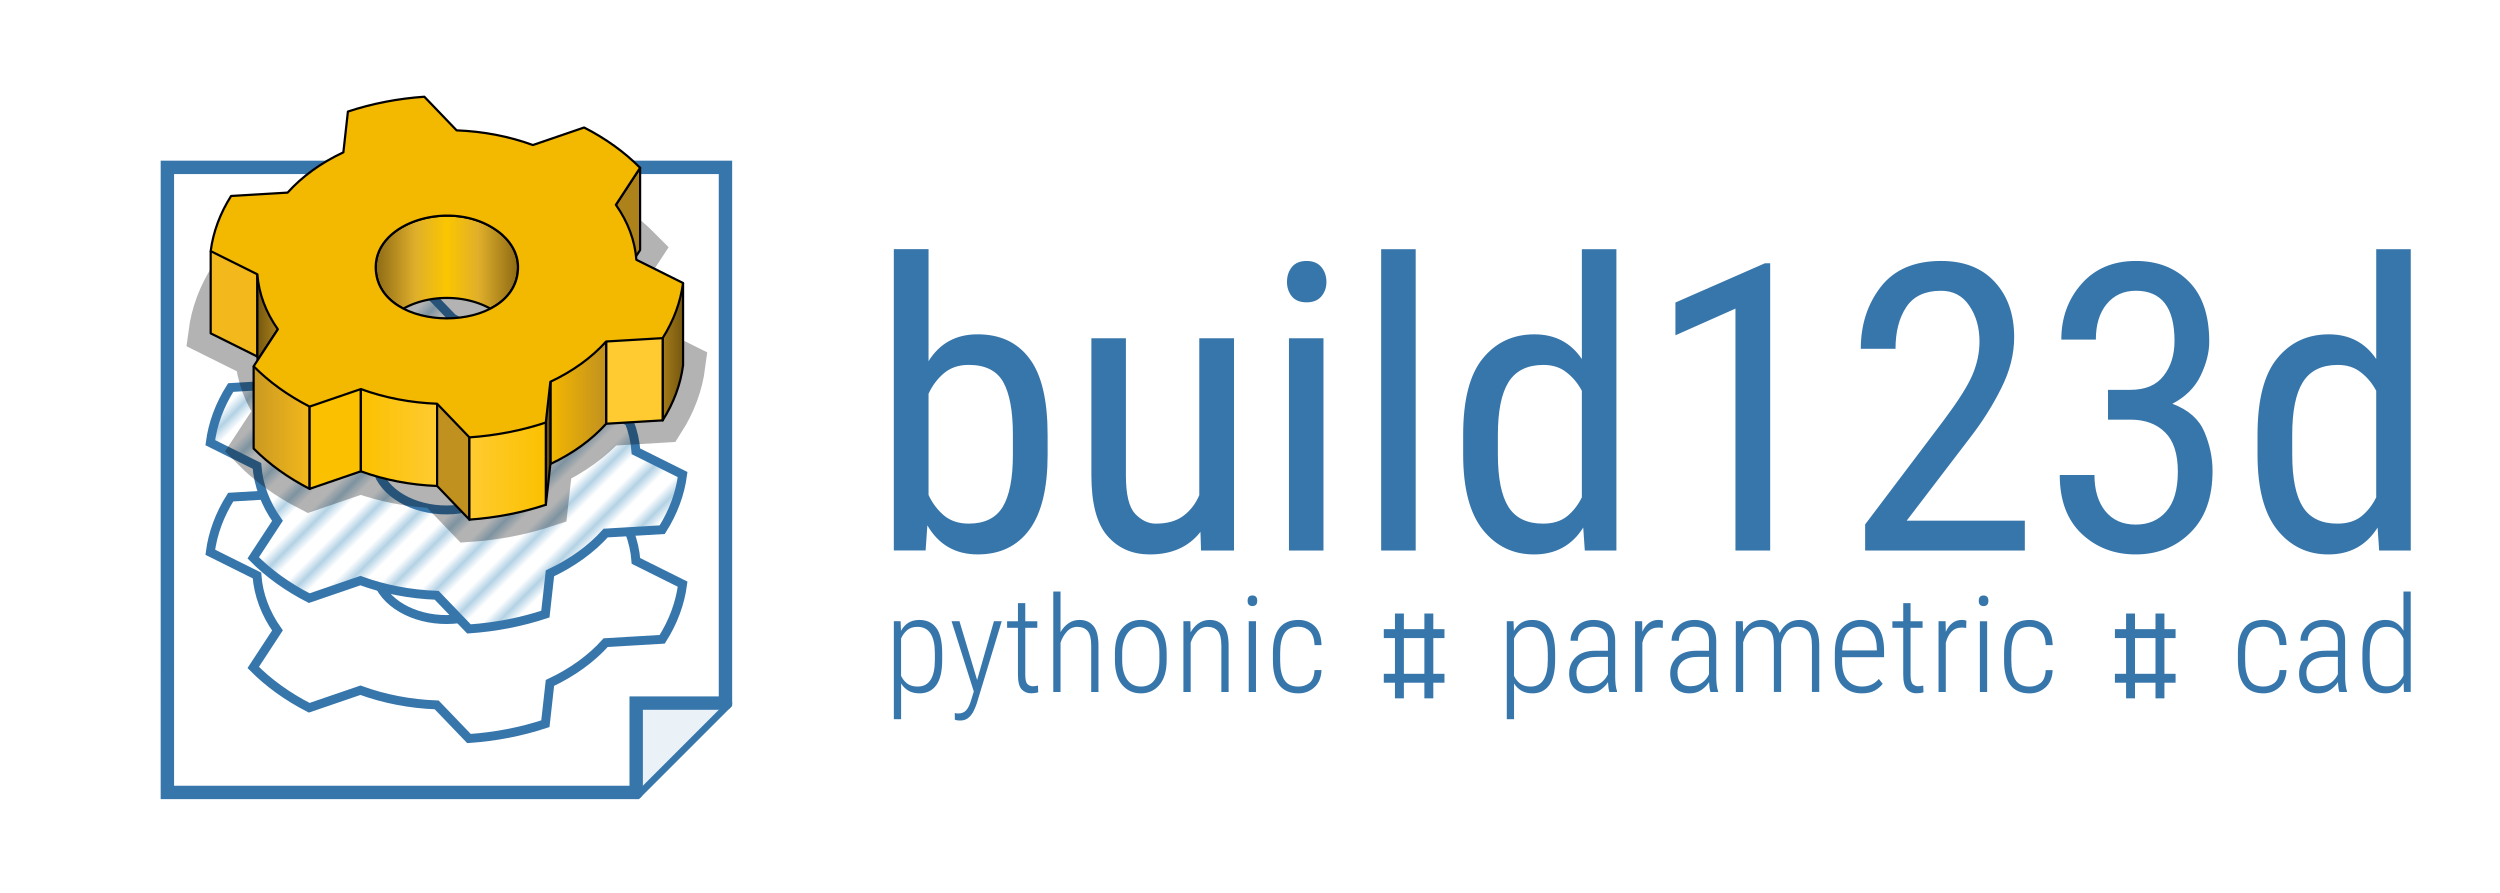 <?xml version="1.0" encoding="UTF-8"?>
<svg width="560" height="200" version="1.1" viewBox="0 0 560 200" xmlns="http://www.w3.org/2000/svg" xmlns:xlink="http://www.w3.org/1999/xlink"><defs><pattern id="a" xlink:href="#b" patternTransform="matrix(1.768 1.768 -1.768 1.768 192.36 370.15)" preserveAspectRatio="xMidYMid"/><pattern id="b" xlink:href="#c" patternTransform="matrix(.354 .354 -.354 .354 0 0)" preserveAspectRatio="xMidYMid"/><pattern id="c" width="2.5" height="1" fill="#b3d2e5" patternTransform="translate(0) scale(2)" patternUnits="userSpaceOnUse" preserveAspectRatio="xMidYMid"><rect y="-.5" width="1" height="2"/></pattern><linearGradient id="j" x1=".586" x2="7.705" y1="-48.683" y2="-48.683" gradientTransform="translate(42.47)" gradientUnits="userSpaceOnUse"><stop stop-color="#7e5e11" offset="0"/><stop stop-color="#dfaf2b" offset=".3"/><stop stop-color="#fbc600" offset=".5"/><stop stop-color="#e1af2a" offset=".7"/><stop stop-color="#7e5e10" offset="1"/></linearGradient><linearGradient id="i" x1="38.002" x2="38.933" y1="-46.19" y2="-46.19" gradientUnits="userSpaceOnUse"><stop stop-color="#75570f" offset="0"/><stop stop-color="#ac821a" offset="1"/></linearGradient><linearGradient id="h" x1="37.832" x2="40.378" y1="-41.174" y2="-41.174" gradientUnits="userSpaceOnUse"><stop stop-color="#ca9921" offset="0"/><stop stop-color="#f3b81c" offset="1"/></linearGradient><linearGradient id="g" x1="56.424" x2="57.352" y1="-44.623" y2="-44.623" gradientUnits="userSpaceOnUse"><stop stop-color="#a37b19" offset="0"/><stop stop-color="#75570f" offset="1"/></linearGradient><linearGradient id="f" x1="42.707" x2="46.172" y1="-40.721" y2="-40.721" gradientUnits="userSpaceOnUse"><stop stop-color="#fbc100" offset="0"/><stop stop-color="#ffcb31" offset="1"/></linearGradient><linearGradient id="e" x1="51.321" x2="53.855" y1="-42.302" y2="-42.302" gradientUnits="userSpaceOnUse"><stop stop-color="#f4b700" offset="0"/><stop stop-color="#c1911f" offset="1"/></linearGradient><linearGradient id="d" x1="47.64" x2="51.113" y1="-39.196" y2="-39.196" gradientUnits="userSpaceOnUse"><stop stop-color="#ffcb31" offset="0"/><stop stop-color="#fbc100" offset="1"/></linearGradient></defs><g transform="translate(-172 -412)"><g transform="translate(60.09 104.54)"><g stroke="#3776ab"><g transform="matrix(4.928 0 0 4.928 191.48 606.06)" stroke-linecap="round" stroke-miterlimit="20" stroke-width=".609"><path d="m-8.538-52.986h25.367l1e-6 24.353-4.059 4.059-21.309-1e-6z" fill="#fff"/><path d="m12.771-24.574v-4.059h4.059" fill="#eaf2f8"/></g><path d="m197.06 438.91c2.769 5.133 10.197 8.129 17.71 7.142m38.104-19.508c0.824 2.143 1.323 4.343 1.487 6.564l10.456 5.204c-0.555 4.272-2.1 8.447-4.571 12.35l-12.661 0.753c-3.24 3.606-7.494 6.68-12.487 9.023l-1.021 9.133c-5.407 1.79-11.192 2.912-17.114 3.32l-7.234-7.532c-5.949-0.221-11.767-1.341-17.077-3.288l-11.476 3.929c-4.852-2.482-9.092-5.535-12.542-9.031l5.427-8.285c-2.709-3.827-4.273-8.021-4.59-12.312l-10.455-5.204c0.553-4.272 2.1-8.447 4.572-12.35l7.371-0.436" fill="none" stroke-width="2"/><path d="m197.06 414.36c2.769 5.133 10.197 8.129 17.71 7.142 19.817-5.604-22.119-17.747-17.71-7.142zm-38.047-7.742c0.553-4.272 2.1-8.447 4.572-12.35l5.048-0.303c17.156-0.992 27.875-32.849 40.427-19.646l4.179 4.351 39.635 23.321c0.824 2.143 1.323 4.343 1.487 6.564l10.456 5.204c-0.555 4.272-2.1 8.447-4.571 12.35l-12.661 0.753c-3.24 3.606-7.494 6.68-12.487 9.023l-1.021 9.133c-5.407 1.79-11.192 2.912-17.114 3.32l-7.234-7.532c-5.949-0.221-11.767-1.341-17.077-3.289l-11.476 3.929c-4.852-2.482-9.092-5.535-12.542-9.031l5.427-8.285c-2.709-3.827-4.273-8.021-4.59-12.312z" fill="url(#a)" stroke-width="2"/></g><g transform="matrix(4.928 0 0 4.928 -17.713 606.14)" stroke="#000"><path d="m48.901-46.384c-2.039-1.468-5.52-0.426-5.52 1.651 0 3.111 6.47 3.111 6.47 0 0-0.62-0.342-1.214-0.95-1.651zm-10.899 1.983-2.122-1.056c0.113-0.867 0.426-1.714 0.928-2.506l2.569-0.153c0.657-0.732 1.521-1.356 2.534-1.831l0.207-1.853c1.097-0.363 2.271-0.591 3.473-0.674l1.468 1.529c1.207 0.045 2.388 0.272 3.466 0.667l2.329-0.797c0.985 0.504 1.845 1.123 2.545 1.833l-1.101 1.681c0.55 0.777 0.867 1.628 0.931 2.498l2.122 1.056c-0.113 0.867-0.426 1.714-0.928 2.506l-2.569 0.153c-0.657 0.732-1.521 1.356-2.534 1.831l-0.207 1.853c-1.097 0.363-2.271 0.591-3.473 0.674l-1.468-1.529c-1.207-0.045-2.388-0.272-3.466-0.667l-2.329 0.797c-0.985-0.504-1.845-1.123-2.545-1.833l1.101-1.681c-0.55-0.777-0.867-1.628-0.931-2.498z" fill="none" stroke-opacity=".3" stroke-width="2.029"/><g stroke-linejoin="round" stroke-width=".101"><path d="m46.718-50.808c-1.691-0.03-3.337 0.909-3.337 2.337 0 0.895 0.536 1.532 1.298 1.912v-0.043a3.235 2.333 0 0 1 3.873 0v0.043c0.762-0.38 1.298-1.017 1.298-1.912 0-0.62-0.342-1.214-0.949-1.651-0.637-0.459-1.415-0.672-2.184-0.686z" fill="url(#j)"/><path d="m35.88-49.195v3.738l2.122 1.056v-3.738" fill="#f2b81c"/><path d="m55.215-48.962 0.184-0.282v-3.738l-1.101 1.681" fill="#ad821a"/><path d="m38.002-48.139 1e-6 3.738a8.626 6.222 0 0 0 0.015 0.161l0.917-1.4" fill="url(#i)"/><path d="m37.832-43.959v3.738c0.7 0.709 1.561 1.329 2.545 1.833l1e-6 -3.738" fill="url(#h)"/><path d="m57.352-47.745v3.738c-0.113 0.867-0.426 1.714-0.928 2.506v-3.738" fill="url(#g)"/><path d="m42.707-42.924v3.738l-2.329 0.797v-3.738" fill="#fbc100"/><path d="m56.424-45.239v3.738l-2.569 0.153v-3.738" fill="#ffcb31"/><path d="m46.172-42.257v3.738c-1.207-0.045-2.388-0.272-3.466-0.667v-3.738" fill="url(#f)"/><path d="m53.855-45.086v3.738c-0.657 0.732-1.521 1.356-2.534 1.831v-3.738" fill="url(#e)"/><path d="m47.64-40.728v3.738l-1.468-1.529v-3.738" fill="#c0911f"/><path d="m51.321-43.255v3.738l-0.207 1.853v-3.738" fill="#6c500d"/><path d="m51.113-41.402v3.738c-1.097 0.363-2.271 0.591-3.473 0.674v-3.738" fill="url(#d)"/><path d="m48.901-50.122c-2.039-1.468-5.52-0.426-5.52 1.651 0 3.111 6.47 3.111 6.47 0 0-0.62-0.342-1.214-0.95-1.651zm-10.899 1.983-2.122-1.056c0.113-0.867 0.426-1.714 0.928-2.506l2.569-0.153c0.657-0.732 1.521-1.356 2.534-1.831l0.207-1.853c1.097-0.363 2.271-0.591 3.473-0.674l1.468 1.529c1.207 0.045 2.388 0.272 3.466 0.667l2.329-0.797c0.985 0.504 1.845 1.123 2.545 1.833l-1.101 1.681c0.55 0.777 0.867 1.628 0.931 2.498l2.122 1.056c-0.113 0.867-0.426 1.714-0.928 2.506l-2.569 0.153c-0.657 0.732-1.521 1.356-2.534 1.831l-0.207 1.853c-1.097 0.363-2.271 0.591-3.473 0.674l-1.468-1.529c-1.207-0.045-2.388-0.272-3.466-0.667l-2.329 0.797c-0.985-0.504-1.845-1.123-2.545-1.833l1.101-1.681c-0.55-0.777-0.867-1.628-0.931-2.498z" fill="#f3b800"/></g></g><g transform="matrix(5 0 0 5 192.36 360.15)" stroke-miterlimit="20"><path transform="translate(-48)" d="m73.099 20.524q-0.284 0-0.489-0.117-0.202-0.12-0.331-0.325v1.6h-0.325v-4.389h0.302l0.018 0.431q0.126-0.231 0.328-0.36 0.205-0.129 0.492-0.129 0.492 0 0.759 0.352t0.267 1.145v0.296q0 0.768-0.267 1.134-0.267 0.363-0.753 0.363zm-0.085-2.979q-0.299 0-0.475 0.158-0.173 0.158-0.261 0.366v1.67q0.097 0.208 0.275 0.346 0.179 0.135 0.466 0.135 0.773 0 0.773-1.192v-0.296q0-1.187-0.779-1.187zm2.657 3.425q-0.047 0.144-0.132 0.325-0.082 0.182-0.231 0.313-0.146 0.135-0.39 0.135-0.138 0-0.231-0.038l-0.003-0.299q0.082 0.021 0.146 0.021 0.237 0 0.366-0.146 0.129-0.144 0.214-0.428l0.126-0.413-0.996-3.147h0.354l0.791 2.634 0.753-2.634h0.349zm2.751-0.495q-0.126 0.047-0.322 0.047-0.252 0-0.419-0.176-0.167-0.179-0.167-0.656v-2.103h-0.486v-0.293h0.486v-0.812h0.328v0.812h0.539v0.293h-0.539v2.103q0 0.328 0.1 0.422 0.103 0.094 0.234 0.094 0.064 0 0.126-0.009 0.062-0.009 0.108-0.021zm1.764-2.93q-0.29 0-0.483 0.217t-0.281 0.495v2.206h-0.325v-4.5h0.325v1.819q0.141-0.249 0.357-0.398t0.492-0.149q0.398 0 0.624 0.27 0.226 0.267 0.226 0.894v2.065h-0.325v-2.068q0-0.486-0.164-0.668-0.161-0.182-0.445-0.182zm1.673 1.497v-0.328q0-0.718 0.319-1.099 0.322-0.381 0.838-0.381 0.519 0 0.838 0.381 0.322 0.381 0.322 1.099v0.328q0 0.718-0.322 1.102-0.319 0.381-0.835 0.381t-0.838-0.381q-0.322-0.384-0.322-1.102zm0.325-0.328v0.328q0 0.542 0.217 0.861 0.22 0.316 0.618 0.316 0.422 0 0.627-0.316 0.205-0.319 0.205-0.861v-0.328q0-0.533-0.22-0.853-0.22-0.322-0.615-0.322t-0.615 0.322q-0.217 0.319-0.217 0.853zm3.832-1.169q-0.29 0-0.483 0.217t-0.281 0.495v2.206h-0.325v-3.17h0.311l0.012 0.498q0.138-0.252 0.354-0.404 0.22-0.152 0.498-0.152 0.398 0 0.624 0.27 0.226 0.267 0.226 0.894v2.065h-0.325v-2.068q0-0.486-0.164-0.668-0.161-0.182-0.445-0.182zm1.787-1.166q0-0.24 0.214-0.24 0.217 0 0.217 0.24 0 0.234-0.217 0.234-0.214 0-0.214-0.234zm0.375 0.914v3.17h-0.325v-3.17zm1.904 2.927q0.272 0 0.483-0.155 0.214-0.158 0.237-0.583h0.311q-0.021 0.51-0.322 0.776-0.299 0.267-0.709 0.267-1.145 0-1.145-1.468v-0.357q0-1.465 1.145-1.465 0.434 0 0.724 0.275t0.308 0.853h-0.311q-0.021-0.442-0.226-0.633-0.202-0.19-0.495-0.19-0.451 0-0.636 0.305-0.185 0.302-0.185 0.855v0.357q0 0.557 0.185 0.861 0.185 0.302 0.636 0.302z" fill="#3776ab" stroke-opacity=".3" stroke-width=".065" aria-label="pythonic"/><path d="m47.922 16.948v3.8m-1.318-3.8v3.8m-0.7-0.9h2.718m-2.718-2h2.718" fill="#00a15c" stroke="#3776ab" stroke-width=".4"/><path d="m52.559 20.524q-0.284 0-0.489-0.117-0.202-0.12-0.331-0.325v1.6h-0.325v-4.389h0.302l0.018 0.431q0.126-0.231 0.328-0.36 0.205-0.129 0.492-0.129 0.492 0 0.759 0.352t0.267 1.145v0.296q0 0.768-0.267 1.134-0.267 0.363-0.753 0.363zm-0.085-2.979q-0.299 0-0.475 0.158-0.173 0.158-0.261 0.366v1.67q0.097 0.208 0.275 0.346 0.179 0.135 0.466 0.135 0.773 0 0.773-1.192v-0.296q0-1.187-0.779-1.187zm3.536 2.918q-0.026-0.082-0.041-0.199-0.015-0.12-0.021-0.24-0.123 0.196-0.343 0.349-0.217 0.152-0.53 0.152-0.393 0-0.63-0.226t-0.237-0.671q0-0.439 0.302-0.727t0.899-0.287h0.536v-0.442q0-0.633-0.662-0.633-0.305 0-0.498 0.176-0.19 0.176-0.19 0.454l-0.325-0.003q0-0.366 0.281-0.647 0.284-0.284 0.747-0.284 0.428 0 0.7 0.214t0.272 0.729v1.62q0 0.164 0.021 0.34t0.062 0.287v0.038zm-0.896-0.258q0.311 0 0.524-0.158 0.217-0.161 0.308-0.384v-0.773h-0.489q-0.457 0-0.691 0.193-0.231 0.193-0.231 0.519 0 0.604 0.58 0.604zm3.085-2.628q-0.284 0-0.463 0.19-0.176 0.19-0.249 0.492v2.203h-0.325v-3.17h0.316l0.009 0.475q0.105-0.246 0.287-0.39t0.439-0.144q0.12 0 0.196 0.035l-0.009 0.328q-0.094-0.021-0.202-0.021zm2.338 2.886q-0.026-0.082-0.041-0.199-0.015-0.12-0.021-0.24-0.123 0.196-0.343 0.349-0.217 0.152-0.53 0.152-0.393 0-0.63-0.226t-0.237-0.671q0-0.439 0.302-0.727t0.899-0.287h0.536v-0.442q0-0.633-0.662-0.633-0.305 0-0.498 0.176-0.19 0.176-0.19 0.454l-0.325-0.003q0-0.366 0.281-0.647 0.284-0.284 0.747-0.284 0.428 0 0.7 0.214 0.272 0.214 0.272 0.729v1.62q0 0.164 0.021 0.34t0.062 0.287v0.038zm-0.896-0.258q0.311 0 0.524-0.158 0.217-0.161 0.308-0.384v-0.773h-0.489q-0.457 0-0.691 0.193-0.231 0.193-0.231 0.519 0 0.604 0.58 0.604zm3.103-2.66q-0.313 0-0.492 0.214-0.176 0.211-0.249 0.483v2.221h-0.328v-3.17h0.313l0.012 0.469q0.132-0.24 0.346-0.384t0.501-0.144q0.284 0 0.489 0.138 0.208 0.138 0.302 0.445 0.126-0.255 0.354-0.419 0.229-0.164 0.542-0.164 0.419 0 0.647 0.272 0.231 0.272 0.231 0.888v2.068h-0.328v-2.071q0-0.498-0.176-0.674-0.173-0.176-0.457-0.173-0.352 0.003-0.539 0.27-0.185 0.267-0.208 0.542v2.106h-0.325v-2.098q0-0.469-0.176-0.645t-0.46-0.176zm5.511 2.552q-0.129 0.173-0.354 0.302-0.226 0.126-0.589 0.126-0.53 0-0.867-0.352-0.334-0.352-0.334-1.087v-0.363q0-0.794 0.346-1.14 0.346-0.349 0.8-0.349 1.06 0 1.06 1.397v0.272h-1.881v0.182q0 0.577 0.243 0.855 0.246 0.278 0.647 0.278 0.469 0 0.756-0.34zm-0.999-2.558q-0.346 0-0.571 0.246-0.223 0.243-0.246 0.814h1.553v-0.082q-0.009-0.463-0.188-0.721-0.179-0.258-0.548-0.258zm2.827 2.936q-0.126 0.047-0.322 0.047-0.252 0-0.419-0.176-0.167-0.179-0.167-0.656v-2.103h-0.486v-0.293h0.486v-0.812h0.328v0.812h0.539v0.293h-0.539v2.103q0 0.328 0.1 0.422 0.103 0.094 0.234 0.094 0.064 0 0.126-0.009 0.062-0.009 0.108-0.021zm1.711-2.897q-0.284 0-0.463 0.19-0.176 0.19-0.249 0.492v2.203h-0.325v-3.17h0.316l0.009 0.475q0.105-0.246 0.287-0.39t0.439-0.144q0.12 0 0.196 0.035l-0.009 0.328q-0.094-0.021-0.202-0.021zm0.765-1.198q0-0.24 0.214-0.24 0.217 0 0.217 0.24 0 0.234-0.217 0.234-0.214 0-0.214-0.234zm0.375 0.914v3.17h-0.325v-3.17zm1.904 2.927q0.272 0 0.483-0.155 0.214-0.158 0.237-0.583h0.311q-0.021 0.51-0.322 0.776-0.299 0.267-0.709 0.267-1.145 0-1.145-1.468v-0.357q0-1.465 1.145-1.465 0.434 0 0.724 0.275t0.308 0.853h-0.311q-0.021-0.442-0.226-0.633-0.202-0.19-0.495-0.19-0.451 0-0.636 0.305-0.185 0.302-0.185 0.855v0.357q0 0.557 0.185 0.861 0.185 0.302 0.636 0.302z" fill="#3776ab" stroke-opacity=".3" stroke-width=".065" aria-label="parametric"/><path d="m80.676 16.948v3.8m-1.318-3.8v3.8m-0.7-0.9h2.718m-2.718-2h2.718" fill="#00a15c" stroke="#3776ab" stroke-width=".4"/><path d="m85.313 20.219q0.272 0 0.483-0.155 0.214-0.158 0.237-0.583h0.311q-0.021 0.51-0.322 0.776-0.299 0.267-0.709 0.267-1.145 0-1.145-1.468v-0.357q0-1.465 1.145-1.465 0.434 0 0.724 0.275t0.308 0.853h-0.311q-0.021-0.442-0.226-0.633-0.202-0.19-0.495-0.19-0.451 0-0.636 0.305-0.185 0.302-0.185 0.855v0.357q0 0.557 0.185 0.861 0.185 0.302 0.636 0.302zm3.398 0.243q-0.026-0.082-0.041-0.199-0.015-0.12-0.021-0.24-0.123 0.196-0.343 0.349-0.217 0.152-0.53 0.152-0.393 0-0.63-0.226t-0.237-0.671q0-0.439 0.302-0.727t0.899-0.287h0.536v-0.442q0-0.633-0.662-0.633-0.305 0-0.498 0.176-0.19 0.176-0.19 0.454l-0.325-0.003q0-0.366 0.281-0.647 0.284-0.284 0.747-0.284 0.428 0 0.7 0.214t0.272 0.729v1.62q0 0.164 0.021 0.34t0.062 0.287v0.038zm-0.896-0.258q0.311 0 0.524-0.158 0.217-0.161 0.308-0.384v-0.773h-0.489q-0.457 0-0.691 0.193-0.231 0.193-0.231 0.519 0 0.604 0.58 0.604zm3.791 0.258-0.015-0.41q-0.123 0.22-0.328 0.346-0.202 0.126-0.489 0.126-0.469 0-0.75-0.363-0.278-0.366-0.278-1.134v-0.296q0-0.794 0.278-1.145 0.278-0.352 0.756-0.352 0.284 0 0.48 0.129 0.199 0.126 0.325 0.354v-1.755h0.325v4.5zm-1.532-1.435q0 1.184 0.765 1.184 0.29 0 0.469-0.141 0.182-0.141 0.278-0.354v-1.635q-0.088-0.214-0.264-0.375-0.173-0.161-0.478-0.161-0.771 0-0.771 1.187z" fill="#3776ab" stroke-opacity=".3" stroke-width=".065" aria-label="cad"/><path transform="translate(-48)" d="m78.844 9.827q0 2.259-0.817 3.366t-2.312 1.107q-1.503 0-2.259-1.301l-0.079 1.125h-1.424v-13.5h1.556v5.019q0.747-1.204 2.197-1.204 1.512 0 2.32 1.081 0.817 1.072 0.817 3.419zm-3.542-4.017q-0.659 0-1.099 0.369-0.439 0.369-0.694 0.923v4.535q0.255 0.545 0.686 0.914 0.439 0.369 1.116 0.369 1.063 0 1.52-0.747 0.457-0.756 0.457-2.347v-0.888q0-1.582-0.431-2.356t-1.556-0.773zm10.415 8.315-0.026-0.835q-0.791 1.011-2.268 1.011-1.178 0-1.898-0.826t-0.721-2.725v-6.135h1.547v6.152q0 1.283 0.422 1.723 0.422 0.431 0.914 0.431 0.765 0 1.23-0.343 0.475-0.352 0.721-0.932v-7.031h1.556v9.51zm3.85-12.032q0-0.396 0.22-0.668t0.659-0.272q0.431 0 0.659 0.272t0.229 0.668q0 0.378-0.229 0.65-0.229 0.264-0.659 0.264-0.439 0-0.659-0.264-0.22-0.272-0.22-0.65zm1.635 2.522v9.51h-1.547v-9.51zm4.131-3.99v13.5h-1.547v-13.5zm7.576 13.5-0.07-1.028q-0.756 1.204-2.206 1.204-1.406 0-2.294-1.107-0.879-1.107-0.879-3.366v-0.888q0-2.347 0.879-3.419 0.879-1.081 2.312-1.081 1.38 0 2.127 1.107v-4.922h1.547v13.5zm-3.894-4.298q0 1.591 0.475 2.347 0.475 0.747 1.547 0.747 0.659 0 1.072-0.325 0.413-0.334 0.668-0.853v-4.772q-0.264-0.501-0.686-0.826-0.413-0.334-1.037-0.334-1.081 0-1.564 0.773-0.475 0.765-0.475 2.356zm12.199-8.569v12.867h-1.556v-10.837l-2.689 1.195v-1.468l4.008-1.758zm11.408 11.531v1.336h-7.154v-1.169l3.524-4.667q0.967-1.292 1.283-2.03 0.316-0.747 0.316-1.494 0-0.94-0.457-1.608-0.448-0.668-1.266-0.668-1.072 0-1.556 0.729t-0.483 1.872h-1.556q0-1.617 0.896-2.777 0.905-1.16 2.698-1.16 1.547 0 2.408 0.94 0.87 0.94 0.87 2.478 0 1.134-0.58 2.285-0.571 1.151-1.397 2.215l-2.839 3.718zm4.729-4.526h-1.002v-1.336h1.002q1.002 0 1.485-0.624 0.492-0.624 0.492-1.565 0-2.25-1.731-2.25-0.817 0-1.31 0.598-0.483 0.589-0.483 1.591h-1.547q0-1.468 0.905-2.496 0.905-1.028 2.435-1.028 1.459 0 2.373 0.923 0.914 0.914 0.914 2.698 0 0.712-0.387 1.52-0.387 0.8-1.266 1.257 1.081 0.404 1.441 1.274 0.36 0.861 0.36 1.731 0 1.793-0.993 2.769-0.984 0.976-2.452 0.976-1.433 0-2.417-0.923-0.984-0.932-0.984-2.637h1.556q0 1.011 0.483 1.617 0.492 0.606 1.362 0.606 0.861 0 1.371-0.589 0.519-0.589 0.519-1.784 0-1.195-0.571-1.758-0.571-0.571-1.556-0.571zm11.145 5.862-0.07-1.028q-0.756 1.204-2.206 1.204-1.406 0-2.294-1.107-0.879-1.107-0.879-3.366v-0.888q0-2.347 0.879-3.419 0.879-1.081 2.312-1.081 1.38 0 2.127 1.107v-4.922h1.547v13.5zm-3.894-4.298q0 1.591 0.475 2.347 0.475 0.747 1.547 0.747 0.659 0 1.072-0.325 0.413-0.334 0.668-0.853v-4.772q-0.264-0.501-0.686-0.826-0.413-0.334-1.037-0.334-1.081 0-1.565 0.773-0.475 0.765-0.475 2.356z" fill="#3776ab" aria-label="build123d"/></g></g></g></svg>
